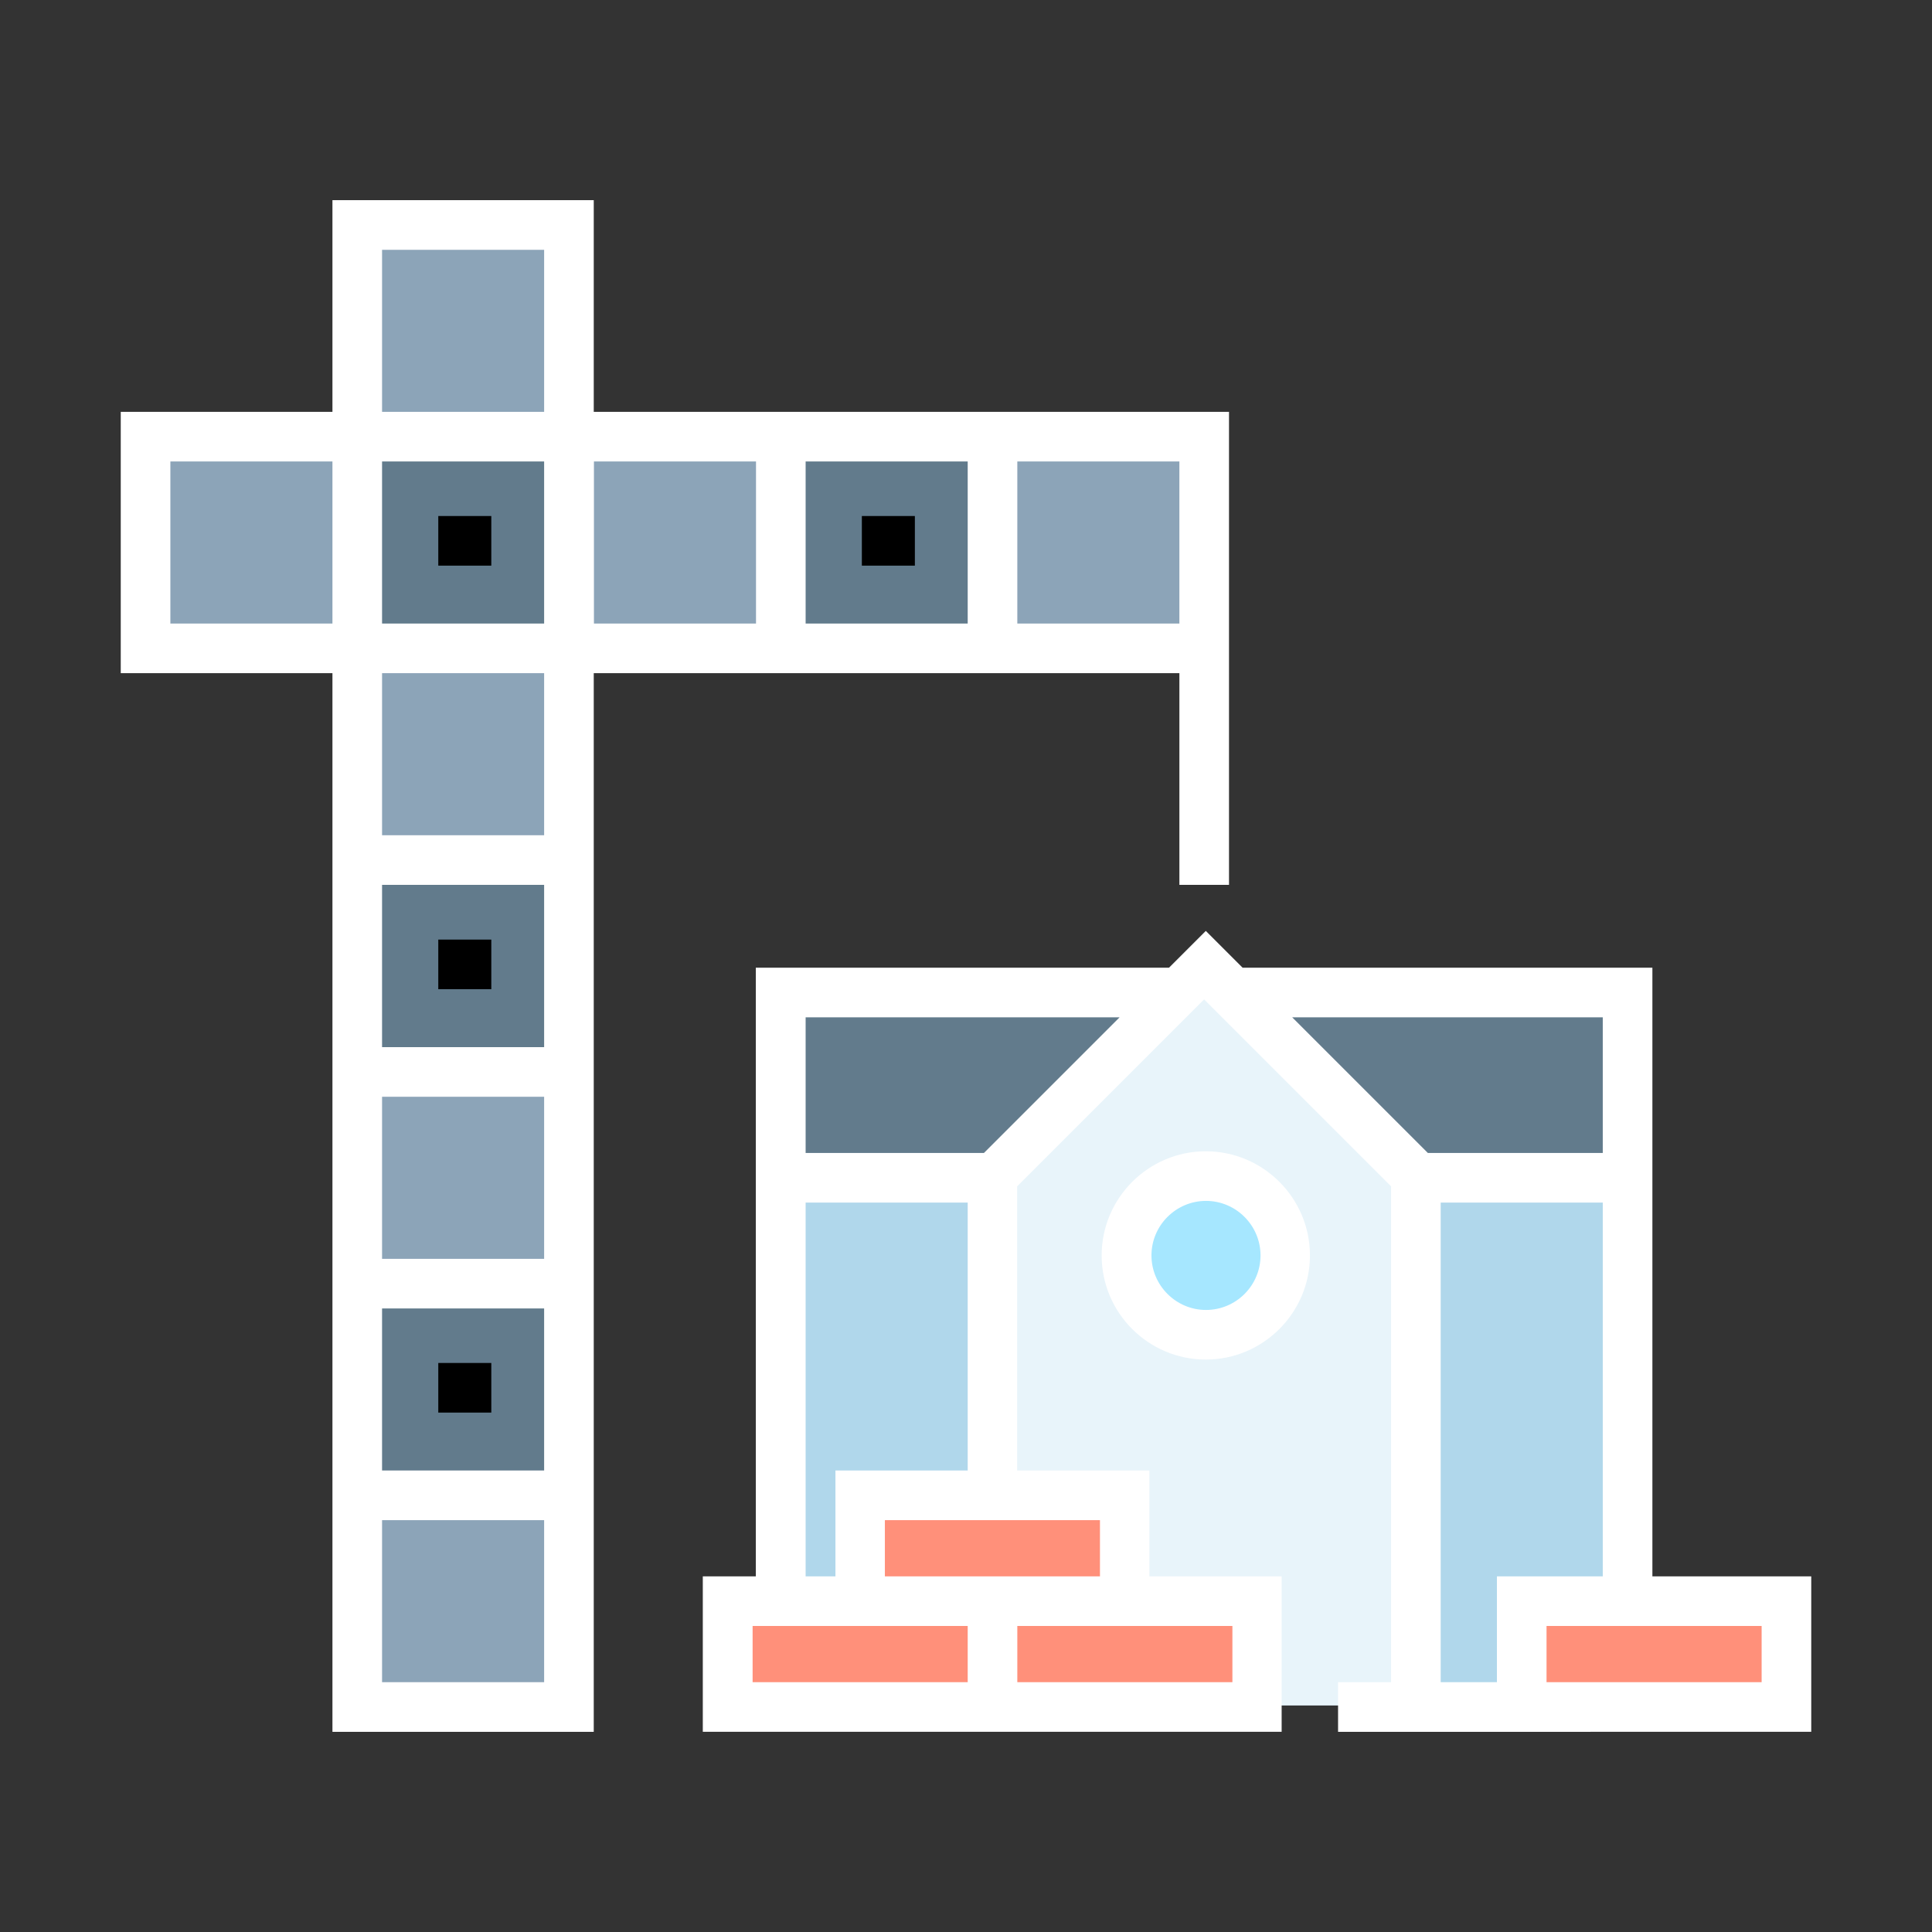 <?xml version="1.0" encoding="utf-8"?>
<!-- Generator: Adobe Illustrator 22.0.0, SVG Export Plug-In . SVG Version: 6.00 Build 0)  -->
<svg version="1.1" id="Layer_1" xmlns="http://www.w3.org/2000/svg" xmlns:xlink="http://www.w3.org/1999/xlink" x="0px" y="0px"
	 viewBox="0 0 1024 1024" style="enable-background:new 0 0 1024 1024;" xml:space="preserve">
<rect x="0" y="0" width="1024" height="1024" fill="#333333" stroke="none"/>
<style type="text/css">
	.st0{fill:#8CA4B8;}
	.st1{fill:#627B8C;}
	.st2{fill:#B0D7EB;}
	.st3{fill:#E8F4FA;}
	.st4{fill:#FF907A;}
	.st5{fill:#A6E7FF;}
	.st6{fill:#000;}
</style>
<g>
	<rect x="190.2" y="118.4" class="st0" width="112.2" height="785.5"/>
	<rect x="78" y="230.6" class="st0" width="561.1" height="112.2"/>
	<rect x="190.2" y="230.6" class="st1" width="112.2" height="112.2"/>
	<rect x="414.7" y="230.6" class="st1" width="112.2" height="112.2"/>
	<rect x="190.2" y="455" class="st1" width="112.2" height="112.2"/>
	<rect x="190.2" y="679.5" class="st1" width="112.2" height="112.2"/>
	<rect x="414.7" y="525.2" class="st1" width="448.9" height="98.2"/>
	<rect x="414.7" y="623.3" class="st2" width="448.9" height="280.5"/>
	<polyline class="st3" points="526.9,903.9 526.9,623.3 639.1,511.1 751.3,623.3 751.3,903.9 	"/>
	<g>
		<rect x="386.6" y="847.8" class="st4" width="280.5" height="56.1"/>
		<rect x="456.8" y="791.7" class="st4" width="140.3" height="56.1"/>
	</g>
	<rect x="807.5" y="847.8" class="st4" width="140.3" height="56.1"/>
	<circle class="st5" cx="639.1" cy="665.4" r="42.1"/>
	<g>
		<path d="M625.1,469h26.3V218.3H314.7V106.1H176.2v112.2H64v138.5h112.2v561.1h138.5V356.8h310.4V469z M176.2,330.5H90.3v-85.9
			h85.9V330.5z M288.4,891.6h-85.9v-85.9h85.9V891.6z M288.4,779.4h-85.9v-85.9h85.9V779.4z M288.4,667.2h-85.9v-85.9h85.9V667.2z
			 M288.4,555h-85.9V469h85.9V555z M288.4,442.7h-85.9v-85.9h85.9V442.7z M288.4,330.5h-85.9v-85.9h85.9V330.5z M288.4,218.3h-85.9
			v-85.9h85.9V218.3z M400.7,330.5h-85.9v-85.9h85.9V330.5z M512.9,330.5H427v-85.9h85.9V330.5z M539.2,330.5v-85.9h85.9v85.9H539.2
			z"/>
		<path d="M875.8,835.5V512.9H658.6l-19.5-19.5l-19.5,19.5h-219v322.6h-28.1v82.4h306.8v-82.4h-70.1v-56.1h-70.1V628.8l99.1-99.1
			l99.1,99.1v262.8h-28.1v26.3H960v-82.4H875.8z M427,637.4h85.9v142h-70.1v56.1H427V637.4z M512.9,891.6h-114v-29.8h114V891.6z
			 M653.2,861.8v29.8h-114v-29.8H653.2z M583,805.7v29.8H469v-29.8H583z M521.5,611.1H427v-71.9h166.4L521.5,611.1z M684.9,539.2
			h164.6v71.9h-92.7L684.9,539.2z M793.4,891.6h-29.8V637.4h85.9v198.1h-56.1V891.6z M933.7,891.6h-114v-29.8h114V891.6z"/>
		<path d="M583.9,665.4c0,30.5,24.8,55.2,55.2,55.2s55.2-24.8,55.2-55.2s-24.8-55.2-55.2-55.2S583.9,635,583.9,665.4z M668.1,665.4
			c0,16-13,28.9-28.9,28.9s-28.9-13-28.9-28.9s13-28.9,28.9-28.9S668.1,649.5,668.1,665.4z"/>
	</g>
	<g>
		<g>
			<rect x="232.3" y="273.5" class="st6" width="28.1" height="26.3"/>
		</g>
	</g>
	<g>
		<g>
			<rect x="456.8" y="273.5" class="st6" width="28.1" height="26.3"/>
		</g>
	</g>
	<g>
		<g>
			<rect x="232.3" y="498" class="st6" width="28.1" height="26.3"/>
		</g>
	</g>
	<g>
		<g>
			<rect x="232.3" y="722.4" class="st6" width="28.1" height="26.3"/>
		</g>
	</g>
</g>
<style type="text/css">polygon,path{fill:white;}</style></svg>
